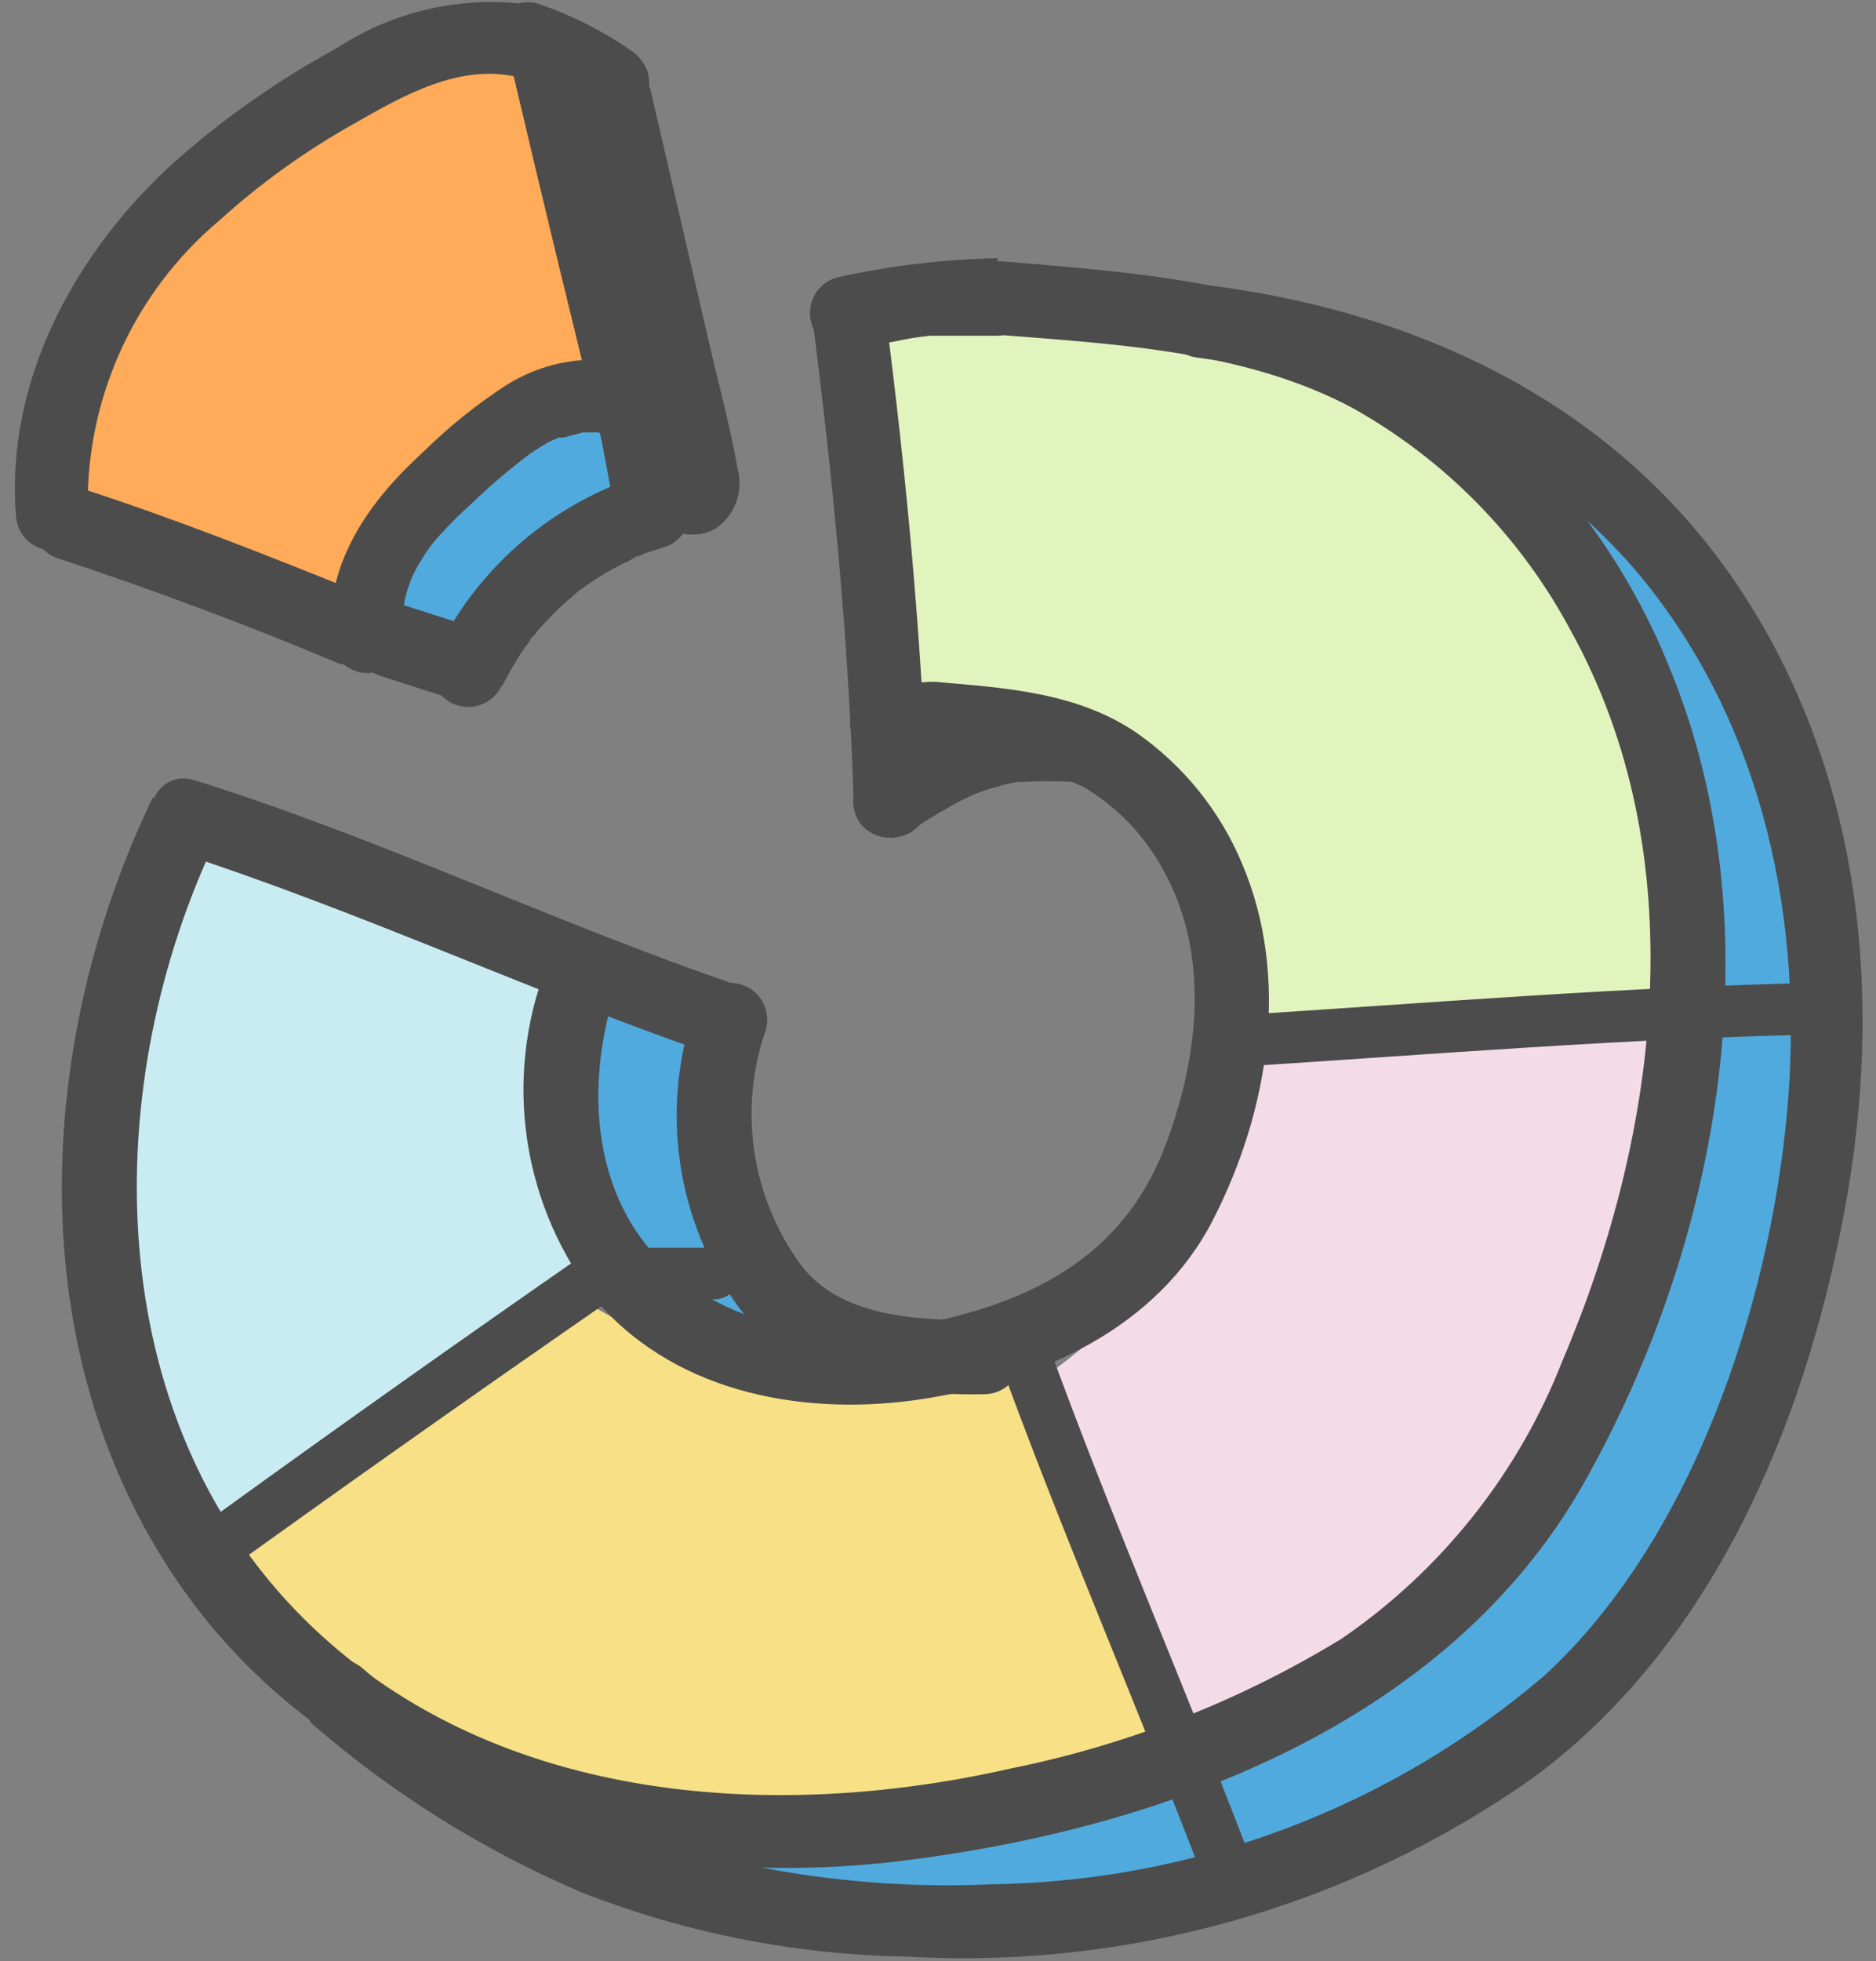 <?xml version="1.0" encoding="UTF-8"?>
<svg width="89px" height="93px" viewBox="0 0 89 93" version="1.1" xmlns="http://www.w3.org/2000/svg" xmlns:xlink="http://www.w3.org/1999/xlink">
    <rect x="0" y="0" width="89" height="93" fill="#808080" stroke="none"/>
    <title>illustration-small / OFFER_1 Copy 2</title>
    <g id="✅RSU" stroke="none" stroke-width="1" fill="none" fill-rule="evenodd">
        <g id="Home" transform="translate(-668, -1152)">
            <g id="illustration-small-/-OFFER_1-Copy-2" transform="translate(656, 1143)">
                <polygon id="bounding-box" points="0 112 112 112 112 0 0 0"></polygon>
                <g id="illustration-/-REPORTS_AND_STATISTICS" transform="translate(12.25, 8.75)" fill-rule="nonzero">
                    <g id="REPORTS_AND_STATISTICS">
                        <g id="OBJECT_COLOUR" transform="translate(1.75, 1.75)">
                            <path d="M40.617,35.403 L38.99,13.23 C38.99,13.23 54.74,12.373 59.237,13.65 C63.735,14.928 72.748,21.087 74.795,26.775 C76.843,32.462 79.922,41.422 79.31,44.153 L78.75,46.883 L56.578,48.318 C56.578,48.318 57.172,41.125 54.355,37.502 C51.538,33.88 44.275,33.792 40.617,35.403 Z" id="Path" fill="#E2F4BE"></path>
                            <path d="M57.12,47.583 L78.75,46.883 C77.977,51.862 76.872,56.785 75.442,61.617 C73.43,67.743 68.565,72.118 66.08,75.88 C63.595,79.642 54.88,82.058 54.88,82.058 L49.63,69.65 L47.635,63.718 C49.821,62.204 51.707,60.3 53.2,58.1 C55.375,54.982 56.724,51.363 57.12,47.583 Z" id="Path" fill="#F4DCE6"></path>
                            <path d="M46.778,63.263 L54.565,81.445 C54.565,81.445 48.002,83.668 44.065,84.945 C40.127,86.222 27.23,84.63 22.277,83.3 C17.325,81.97 8.732,72.8 8.732,72.8 L21,63.718 L25.742,60.218 C25.742,60.218 33.6,64.995 37.205,64.453 C40.81,63.91 46.778,63.263 46.778,63.263 Z" id="Path" fill="#F7E086"></path>
                            <path d="M27.265,59.22 C26.154,57 25.51,54.576 25.375,52.097 C25.375,48.807 25.375,44.292 25.375,44.292 L7.263,38.045 C4.41,44.046 3.087,50.659 3.413,57.295 C4.305,67.235 8.26,72.257 8.26,72.257 L27.79,58.888" id="Path" fill="#C9ECF2"></path>
                            <path d="M15.155,27.79 C15.155,27.79 18.777,21.84 22.155,20.142 C24.224,19.148 26.344,18.266 28.508,17.5 L24.185,0.578 C19.637,0.541 15.223,2.115 11.725,5.022 C6.143,9.835 2.572,12.775 1.085,22.523 L15.155,27.79 Z" id="Path" fill="#FFAB59"></path>
                            <path d="M68.005,18.62 C68.005,18.62 78.207,29.12 78.4,40.547 C78.449,49.053 76.888,57.491 73.797,65.415 C72.047,70.35 65.047,76.843 62.335,78.593 C59.623,80.343 50.75,83.195 47.583,84.21 C44.415,85.225 27.492,84.858 27.492,84.858 L19.372,83.457 C19.372,83.457 33.373,92.54 50.26,89.582 C67.147,86.625 72.87,80.29 76.79,75.373 C80.71,70.455 85.54,57.61 85.347,48.318 C85.155,39.025 84.35,34.492 80.972,29.628 C77.595,24.762 68.005,18.62 68.005,18.62 Z" id="Path" fill="#50AADD"></path>
                            <path d="M25.777,44.852 L32.62,47.005 C32.62,47.005 31.098,53.358 33.32,56.805 C34.837,59.065 36.724,61.053 38.903,62.685 C38.903,62.685 33.968,64.435 30.817,61.477 C28.872,59.598 27.178,57.474 25.777,55.16 C25.777,55.16 24.657,47.67 25.777,44.852 Z" id="Path" fill="#50AADD"></path>
                            <path d="M14.543,27.79 C14.543,27.79 18.918,17.29 29.015,16.012 L29.925,21.892 C29.925,21.892 25.742,22.488 19.425,29.785 L14.543,27.79 Z" id="Path" fill="#50AADD"></path>
                        </g>
                        <g id="OBJECT_LINES" fill="#4C4C4C">
                            <path d="M58.188,50.855 C67.585,50.26 76.983,49.472 86.38,49.297 C87.057,49.297 87.605,48.749 87.605,48.072 C87.605,47.396 87.057,46.847 86.38,46.847 C76.983,47.023 67.585,47.81 58.188,48.405 C56.63,48.492 56.612,50.943 58.188,50.855 Z" id="Path"></path>
                            <path d="M27.668,59.587 C21.776,63.671 15.943,67.801 10.168,71.978 C8.89,72.888 10.168,75.005 11.393,74.095 C17.226,69.907 23.088,65.777 28.98,61.705 C30.258,60.812 28.98,58.695 27.738,59.587 L27.668,59.587 Z" id="Path"></path>
                            <path d="M47.04,64.435 C50.138,72.993 53.795,81.323 57.015,89.81 C57.557,91.28 59.938,90.65 59.377,89.162 C56.157,80.657 52.5,72.328 49.403,63.788 C48.877,62.318 46.498,62.947 47.04,64.435 L47.04,64.435 Z" id="Path"></path>
                            <path d="M28.49,61.53 C29.348,61.746 30.23,61.858 31.115,61.862 L33.635,61.862 C34.312,61.862 34.86,61.314 34.86,60.638 C34.86,59.961 34.312,59.413 33.635,59.413 L31.22,59.413 L30.065,59.413 C29.973,59.394 29.877,59.394 29.785,59.413 L29.785,59.413 L29.172,59.273 C28.525,59.107 27.865,59.491 27.688,60.136 C27.511,60.78 27.884,61.447 28.525,61.635 L28.49,61.53 Z" id="Path"></path>
                            <path d="M7,38.062 C1.417,49.648 0.682,64.312 8.19,75.267 C15.697,86.222 29.75,90.037 42.455,88.498 C54.88,86.993 68.442,82.005 74.9,70.56 C81.358,59.115 84,44.31 79.013,32.06 C76.71,26.239 72.71,21.245 67.532,17.727 C61.32,13.615 53.742,13.178 46.532,12.582 C44.292,12.39 44.292,15.89 46.532,16.082 C52.343,16.555 58.66,16.8 63.892,19.582 C68.306,22.043 71.915,25.726 74.287,30.188 C80.15,40.81 78.505,53.9 73.885,64.75 C71.794,70.11 68.135,74.715 63.385,77.963 C58.536,80.921 53.205,83.006 47.635,84.123 C36.19,86.713 22.89,85.698 14.158,77 C4.428,67.323 4.41,51.66 10.08,39.883 C11.043,37.852 8.033,36.085 7.053,38.133 L7,38.062 Z" id="Path"></path>
                            <path d="M47.093,12.495 C44.525,12.544 41.969,12.849 39.462,13.405 C39.014,13.528 38.634,13.824 38.404,14.227 C38.174,14.631 38.114,15.11 38.237,15.557 C38.501,16.484 39.463,17.023 40.39,16.765 L42.245,16.433 C42.787,16.311 43.337,16.223 43.89,16.17 C43.417,16.17 43.89,16.17 43.89,16.17 L44.328,16.17 L45.15,16.17 C45.78,16.17 46.41,16.17 47.04,16.17 C48.006,16.17 48.79,15.386 48.79,14.42 C48.79,13.454 48.006,12.67 47.04,12.67 L47.093,12.495 Z" id="Path"></path>
                            <path d="M8.085,40.635 C16.835,43.453 25.183,47.39 33.88,50.365 C36.015,51.1 36.925,47.722 34.807,46.987 C26.058,44.013 17.762,39.987 9.012,37.258 C6.86,36.557 5.95,39.935 8.085,40.635 Z" id="Path"></path>
                            <path d="M43.75,38.273 C43.47,30.52 42.752,22.785 41.755,15.085 C41.755,14.119 40.971,13.335 40.005,13.335 C39.165,13.335 38.133,14.14 38.255,15.085 C39.252,22.785 40.005,30.52 40.25,38.273 C40.25,40.53 43.75,40.53 43.75,38.273 Z" id="Path"></path>
                            <path d="M25.69,46.042 C23.588,51.429 24.522,57.527 28.14,62.038 C31.99,66.412 38.15,67.445 43.645,66.57 C49.14,65.695 54.688,63.21 57.312,58.065 C59.938,52.92 60.97,46.638 58.695,41.248 C57.652,38.728 55.909,36.56 53.672,35 C50.855,33.075 47.425,32.865 44.135,32.585 C41.877,32.392 41.895,35.892 44.135,36.085 C46.547,36.061 48.936,36.562 51.135,37.555 C52.759,38.51 54.086,39.897 54.968,41.562 C57.208,45.605 56.595,50.575 54.968,54.74 C53.218,59.203 49.718,61.46 45.167,62.65 C40.617,63.84 35.788,63.788 32.06,60.9 C27.738,57.575 27.405,51.695 29.05,46.9 C29.767,44.765 26.39,43.837 25.672,45.972 L25.69,46.042 Z" id="Path"></path>
                            <path d="M44.38,32.602 C43.96,32.602 43.54,32.602 43.12,32.602 C42.534,32.577 41.947,32.618 41.37,32.725 C41.153,32.791 40.951,32.897 40.775,33.04 C40.594,33.168 40.445,33.336 40.337,33.53 C40.201,33.725 40.127,33.957 40.127,34.195 C40.058,34.417 40.058,34.655 40.127,34.877 C40.235,35.326 40.528,35.707 40.932,35.928 L41.335,36.102 C41.644,36.189 41.971,36.189 42.28,36.102 L42.508,36.102 L42.035,36.102 C42.78,36.041 43.53,36.041 44.275,36.102 C44.734,36.101 45.174,35.918 45.5,35.595 C45.669,35.443 45.795,35.25 45.867,35.035 C45.973,34.823 46.027,34.589 46.025,34.352 C46.023,33.885 45.834,33.437 45.5,33.11 C45.169,32.794 44.732,32.613 44.275,32.602 L44.38,32.602 Z" id="Path"></path>
                            <path d="M14.473,81.918 C18.325,85.275 22.684,88.004 27.387,90.002 C32.289,91.914 37.492,92.94 42.752,93.03 C53.3,93.638 63.744,90.672 72.397,84.612 C80.938,78.365 85.33,67.918 87.237,57.767 C89.145,47.617 88.095,37.135 82.478,28.455 C76.86,19.775 67.69,15.207 57.453,13.825 C55.248,13.527 54.303,16.905 56.525,17.203 C64.593,18.288 72.17,21.122 77.525,27.51 C83.44,34.633 85.365,43.995 84.525,53.06 C83.685,62.125 80.062,73.22 73.028,79.695 C65.706,85.966 56.417,89.471 46.778,89.6 C41.347,89.845 35.915,89.134 30.73,87.5 C25.666,85.683 20.992,82.921 16.957,79.362 C15.207,77.892 12.775,80.36 14.473,81.847 L14.473,81.918 Z" id="Path"></path>
                            <path d="M32.655,48.212 C31.07,52.948 31.858,58.157 34.773,62.212 C36.104,63.974 38.012,65.213 40.163,65.713 C42.221,66.191 44.332,66.408 46.445,66.36 C47.411,66.36 48.195,65.576 48.195,64.61 C48.195,63.644 47.411,62.86 46.445,62.86 C43.295,62.86 39.585,62.737 37.695,60.165 C35.378,56.952 34.777,52.809 36.085,49.07 C36.208,48.622 36.149,48.144 35.919,47.74 C35.689,47.336 35.308,47.04 34.86,46.917 C34.412,46.794 33.934,46.854 33.53,47.084 C33.126,47.314 32.83,47.694 32.708,48.142 L32.655,48.212 Z" id="Path"></path>
                            <path d="M50.593,33.67 C48.877,33.59 47.161,33.803 45.517,34.3 C43.909,34.886 42.399,35.712 41.038,36.75 C40.246,37.253 39.992,38.291 40.461,39.103 C40.931,39.915 41.957,40.212 42.788,39.778 C43.437,39.31 44.115,38.883 44.818,38.5 C45.133,38.325 45.447,38.15 45.763,38.01 L46.025,37.888 C46.235,37.782 45.623,38.045 46.025,37.888 L46.515,37.712 L47.477,37.432 L48.002,37.328 L48.23,37.328 C48.562,37.328 47.95,37.328 48.23,37.328 C49.052,37.284 49.876,37.284 50.697,37.328 C51.664,37.328 52.447,36.544 52.447,35.578 C52.447,34.611 51.664,33.828 50.697,33.828 L50.593,33.67 Z" id="Path"></path>
                            <path d="M23.555,32.812 C23.782,32.375 24.01,31.955 24.273,31.535 C24.379,31.348 24.496,31.167 24.622,30.992 L24.867,30.66 C24.867,30.66 25.13,30.328 24.955,30.52 C24.78,30.712 24.955,30.433 25.078,30.398 L25.323,30.082 L25.777,29.593 C26.11,29.242 26.461,28.909 26.828,28.595 C26.989,28.446 27.158,28.305 27.335,28.175 C26.985,28.42 27.335,28.175 27.335,28.175 L27.615,27.983 C27.993,27.717 28.384,27.472 28.788,27.247 L29.418,26.915 C29.558,26.915 29.942,26.582 30.082,26.6 C30.223,26.617 29.82,26.705 30.082,26.6 L30.38,26.477 L31.133,26.233 C31.755,26.082 32.249,25.612 32.43,24.998 C32.612,24.384 32.451,23.721 32.01,23.257 C31.569,22.793 30.915,22.6 30.293,22.75 C26.059,24.061 22.541,27.036 20.545,30.992 C20.152,31.533 20.101,32.25 20.413,32.84 C20.726,33.43 21.347,33.792 22.015,33.771 C22.682,33.75 23.28,33.351 23.555,32.742 L23.555,32.812 Z" id="Path"></path>
                            <path d="M21.735,29.855 L18.742,28.892 C18.045,28.687 17.293,28.934 16.854,29.514 C16.414,30.093 16.379,30.884 16.765,31.5 C17.01,31.883 17.382,32.168 17.815,32.305 L20.808,33.267 C21.263,33.377 21.743,33.314 22.155,33.093 C22.539,32.849 22.824,32.477 22.96,32.042 C23.083,31.595 23.024,31.116 22.794,30.712 C22.564,30.309 22.183,30.013 21.735,29.89 L21.735,29.855 Z" id="Path"></path>
                            <path d="M32.34,23.765 L31.605,19.845 C31.48,19.41 31.192,19.04 30.8,18.812 C30.393,18.575 29.907,18.512 29.453,18.637 C29.011,18.758 28.634,19.047 28.402,19.442 C28.187,19.857 28.125,20.334 28.227,20.79 L28.962,24.71 C29.087,25.145 29.376,25.515 29.767,25.742 C30.175,25.98 30.661,26.043 31.115,25.918 C31.557,25.797 31.934,25.508 32.165,25.113 C32.381,24.698 32.443,24.221 32.34,23.765 L32.34,23.765 Z" id="Path"></path>
                            <path d="M18.848,30.275 C18.758,29.04 19.078,27.81 19.758,26.775 C20.024,26.326 20.341,25.909 20.703,25.532 C21.143,25.046 21.61,24.584 22.102,24.15 C22.994,23.284 23.941,22.477 24.938,21.735 C25.218,21.548 25.497,21.373 25.777,21.21 L26.25,21 L26.477,21 L27.405,20.755 L27.755,20.755 C27.755,20.755 28.315,20.755 28.087,20.755 C28.535,20.878 29.014,20.819 29.418,20.589 C29.821,20.359 30.117,19.978 30.24,19.53 C30.415,18.707 29.977,17.5 29.015,17.378 C27.186,17.127 25.326,17.529 23.765,18.515 C22.356,19.431 21.043,20.487 19.845,21.665 C17.308,23.975 15.242,26.828 15.435,30.415 C15.435,31.381 16.219,32.165 17.185,32.165 C18.151,32.165 18.935,31.381 18.935,30.415 L18.848,30.275 Z" id="Path"></path>
                            <path d="M16.765,28.332 C12.425,26.582 8.015,24.832 3.518,23.38 C2.585,23.124 1.621,23.672 1.365,24.605 C1.109,25.538 1.657,26.501 2.59,26.758 C7.053,28.227 11.498,29.89 15.82,31.71 C16.268,31.833 16.746,31.774 17.15,31.544 C17.554,31.314 17.85,30.933 17.973,30.485 C18.231,29.558 17.691,28.596 16.765,28.332 L16.765,28.332 Z" id="Path"></path>
                            <path d="M32.078,21.805 C30.421,15.283 28.834,8.738 27.317,2.17 C26.793,-0.018 23.433,0.91 23.94,3.098 C25.48,9.666 27.067,16.217 28.7,22.75 C28.956,23.683 29.92,24.231 30.852,23.975 C31.785,23.719 32.334,22.755 32.078,21.823 L32.078,21.805 Z" id="Path"></path>
                            <path d="M3.92,24.71 C3.735,19.334 6.032,14.171 10.15,10.71 C12.114,8.93 14.275,7.38 16.59,6.09 C18.883,4.777 21.56,3.255 24.29,3.902 C26.477,4.428 27.405,1.05 25.218,0.525 C21.923,-0.019 18.545,0.693 15.75,2.52 C12.987,4.018 10.404,5.827 8.05,7.91 C3.36,12.145 2.99760217e-15,18.235 0.507,24.71 C0.682,26.933 4.183,26.95 4.008,24.71 L3.92,24.71 Z" id="Path"></path>
                            <path d="M24.343,3.71 L25.34,4.095 L24.92,3.92 C25.981,4.387 26.985,4.974 27.913,5.67 C28.32,5.907 28.806,5.971 29.26,5.845 C29.694,5.709 30.066,5.424 30.31,5.04 C30.547,4.633 30.611,4.147 30.485,3.692 C30.344,3.261 30.06,2.891 29.68,2.643 C28.319,1.702 26.835,0.955 25.27,0.42 C24.583,0.229 23.849,0.474 23.414,1.04 C22.979,1.605 22.931,2.378 23.293,2.993 C23.536,3.376 23.908,3.662 24.343,3.797 L24.343,3.71 Z" id="Path"></path>
                            <path d="M27.3,5.495 L29.4,14.543 L30.398,18.883 C30.573,19.6 30.73,20.335 30.905,21.052 C31.124,21.736 31.276,22.44 31.36,23.152 L31.815,22.383 L31.675,22.54 L32.445,22.102 L32.445,22.102 L33.688,22.628 L33.53,22.488 C33.201,22.156 32.754,21.97 32.288,21.97 C31.821,21.97 31.374,22.156 31.045,22.488 C30.714,22.816 30.527,23.263 30.527,23.73 C30.527,24.197 30.714,24.644 31.045,24.973 C31.77,25.672 32.873,25.8 33.74,25.288 C34.638,24.648 35.038,23.513 34.737,22.453 C34.388,20.457 33.845,18.48 33.39,16.503 L30.625,4.567 C30.117,2.38 26.74,3.308 27.247,5.495 L27.3,5.495 Z" id="Path"></path>
                        </g>
                    </g>
                </g>
            </g>
        </g>
    </g>
</svg>